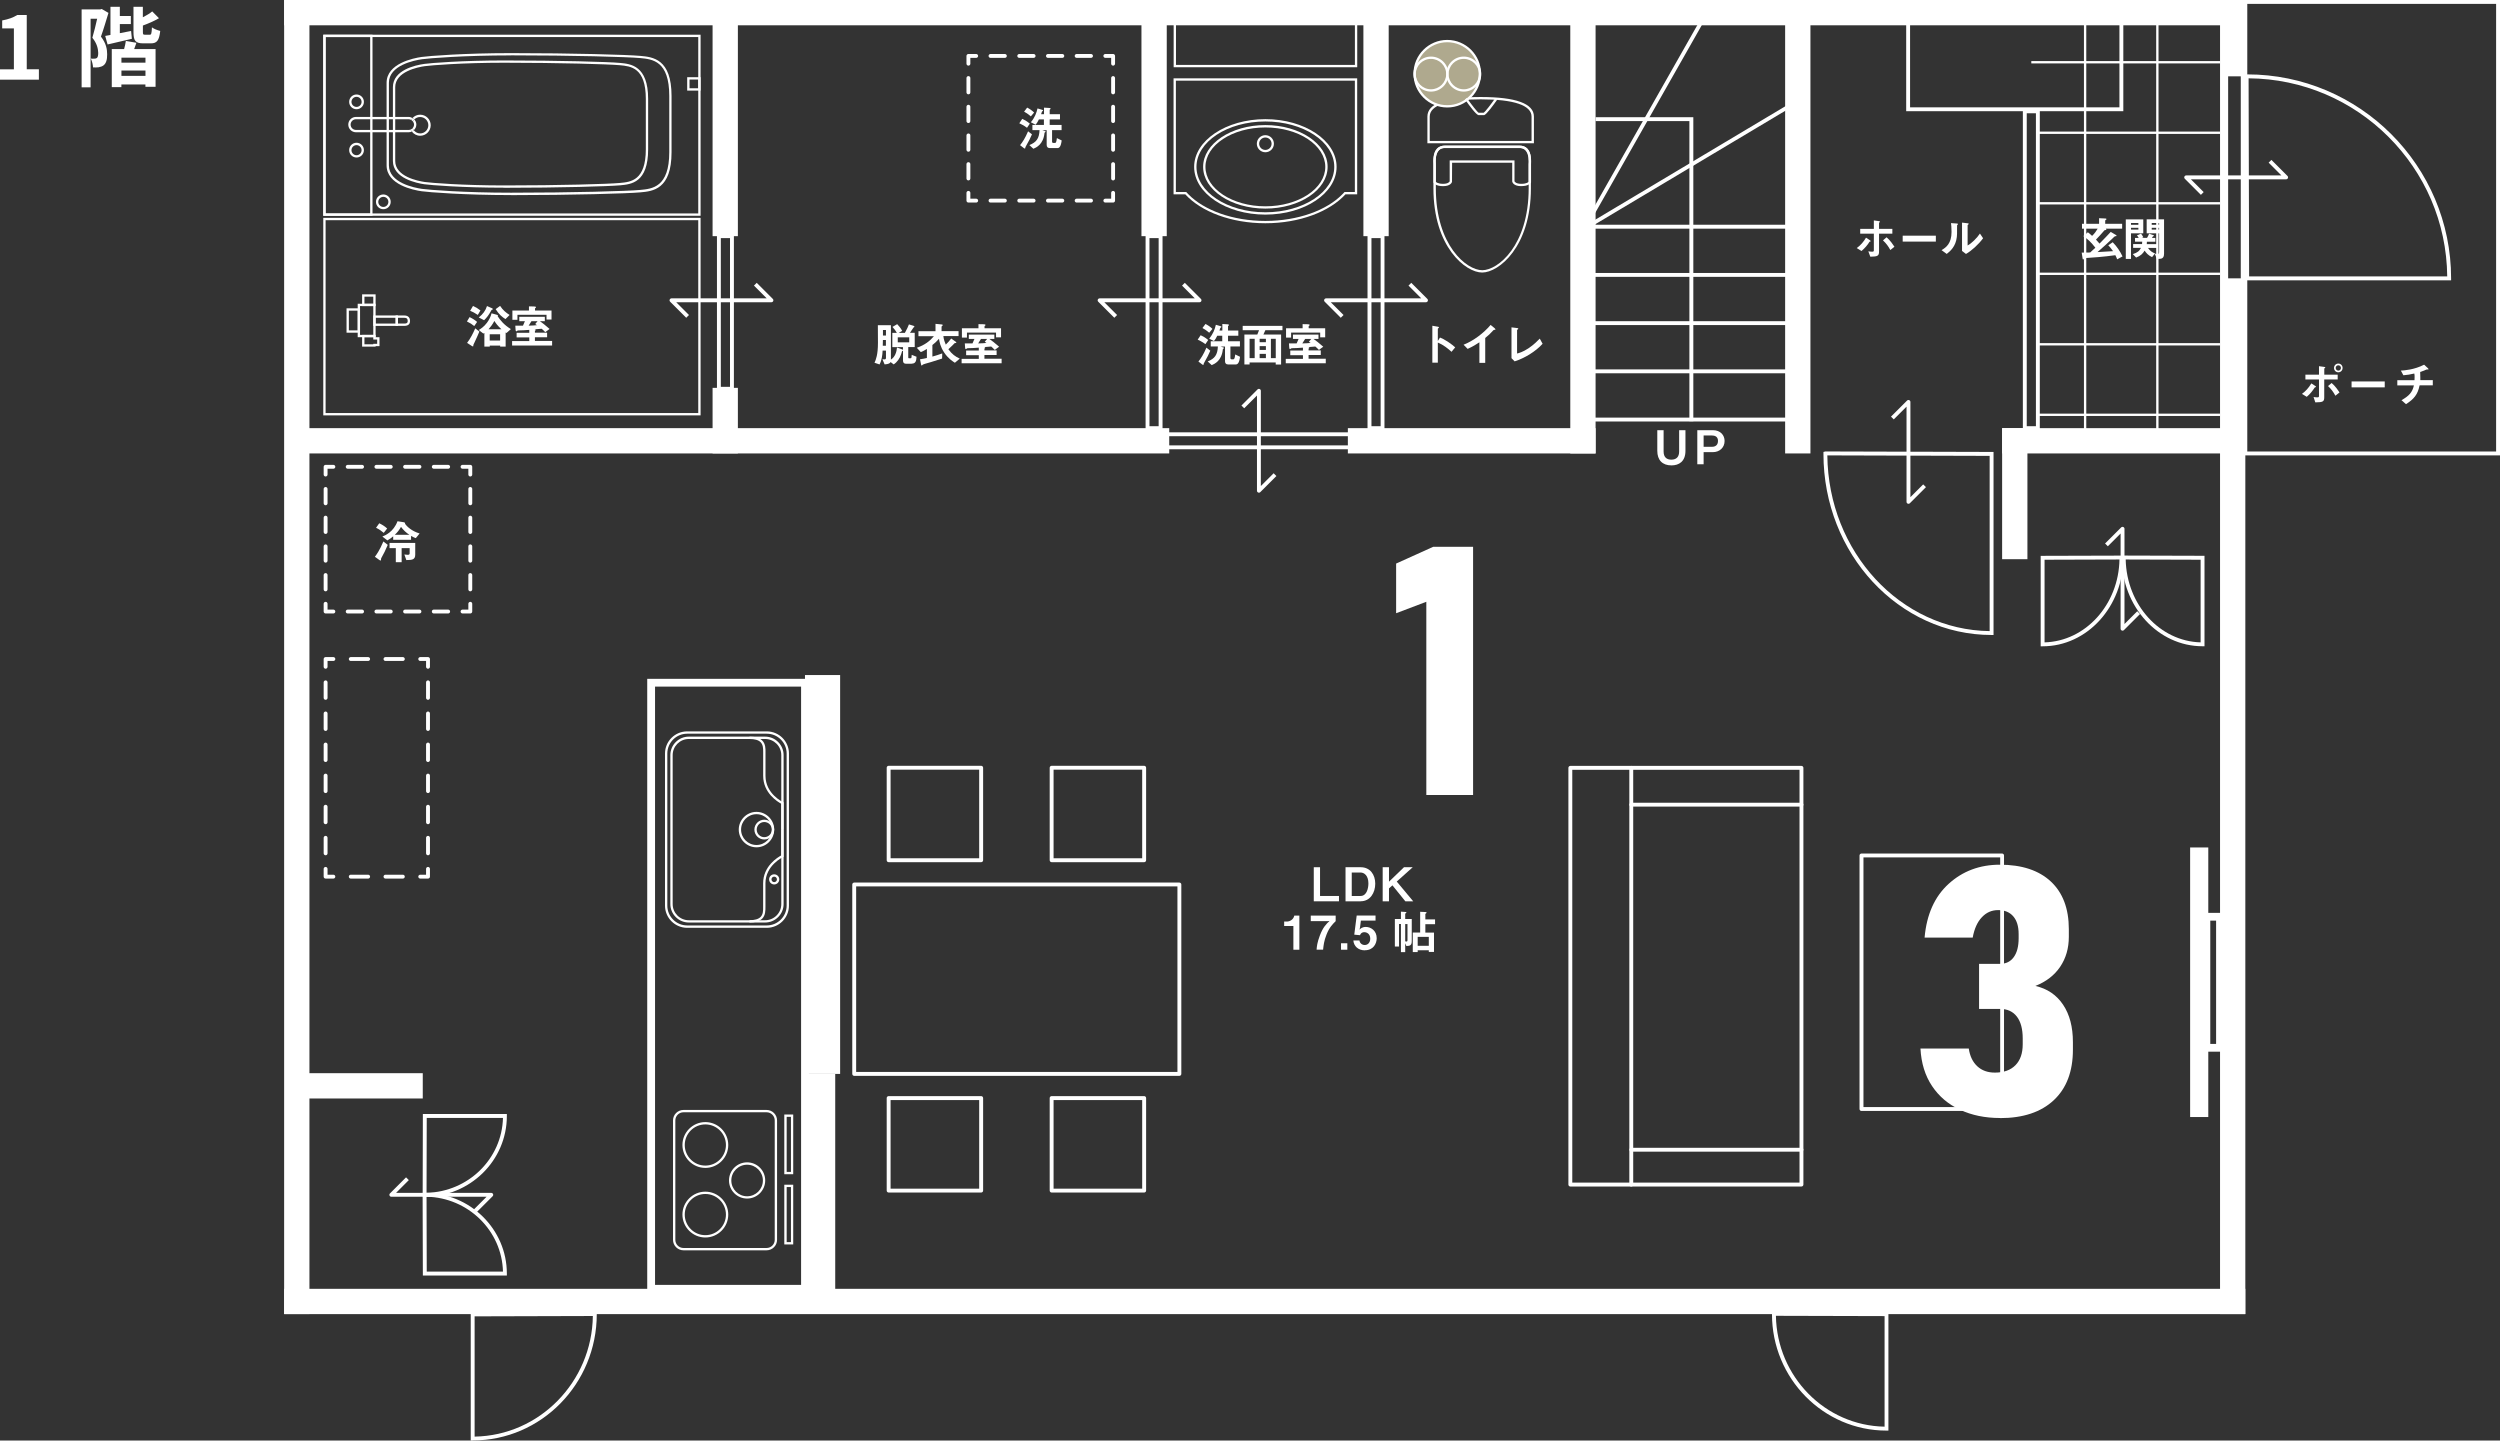 <?xml version="1.0" encoding="UTF-8"?><svg id="_レイヤー_2" xmlns="http://www.w3.org/2000/svg" viewBox="0 0 514.89 296.68"><rect x="0" y="0" width="514.89" height="296.68" fill="#333333" stroke="none"/><defs><style>.cls-1{fill:#afa98e;}.cls-2{fill:#fff;}</style></defs><g id="_具"><path class="cls-2" d="M0,14.28h2.86V5.85H.45v-1.64c1.33-.25,2.25-.59,3.1-1.12h1.96v11.18h2.5v2.14H0v-2.14Z"/><path class="cls-2" d="M22.34,2.66c-.47,1.53-1.04,3.47-1.55,4.88,1.08,1.39,1.28,2.61,1.28,3.64.02,1.13-.23,1.91-.77,2.3-.27.2-.61.31-1.01.38-.31.04-.72.04-1.13.02-.02-.49-.18-1.28-.47-1.82.31.04.54.04.76.02.2,0,.36-.04.49-.13.2-.14.29-.52.29-1.04-.02-.81-.23-1.94-1.21-3.13.34-1.13.72-2.7.99-3.92h-1.35v14.13h-1.85V1.94h3.83l.31-.09,1.4.81ZM27.16,7.99c-1.73.4-3.55.83-5,1.17l-.49-1.76c.32-.05.68-.13,1.08-.2V1.4h1.93v1.89h2.27v1.67h-2.27v1.87l2.32-.45.16,1.6ZM27.63,10.1h4.41v7.78h-2.09v-.49h-4.95v.56h-1.98v-7.85h2.54c.14-.56.31-1.19.36-1.67l2.18.38-.47,1.3ZM29.96,11.88h-4.95v1.03h4.95v-1.03ZM29.96,15.63v-1.1h-4.95v1.1h4.95ZM30.82,7.16c.34,0,.41-.22.47-1.53.38.31,1.17.61,1.71.74-.22,2-.7,2.56-1.94,2.56h-1.55c-1.64,0-2.02-.56-2.02-2.34V1.4h1.93v2.16c.74-.38,1.46-.81,1.93-1.21l1.39,1.4c-.99.59-2.2,1.1-3.31,1.51v1.31c0,.52.05.58.41.58h.99Z"/><path class="cls-2" d="M411.92,230.26c-3.07,0-5.81-.56-8.23-1.69-2.42-1.12-4.34-2.75-5.77-4.89-1.43-2.13-2.23-4.71-2.39-7.73h9.95c.23,1.57.82,2.79,1.76,3.66.94.87,2.14,1.3,3.62,1.3,1.83,0,3.24-.51,4.24-1.53,1-1.02,1.49-2.45,1.49-4.31v-1.2c0-1.94-.4-3.45-1.21-4.5s-1.96-1.58-3.46-1.58h-4.32v-9.28h4.32c1.22,0,2.16-.46,2.83-1.39.67-.93,1-2.22,1-3.88v-.88c0-1.57-.37-2.78-1.11-3.64-.74-.85-1.78-1.28-3.11-1.28s-2.43.49-3.36,1.48c-.93.98-1.55,2.38-1.88,4.18h-9.91c.42-4.76,2.07-8.45,4.96-11.07,2.88-2.62,6.4-3.94,10.55-3.94,4.52,0,8.02,1.16,10.49,3.46,2.47,2.31,3.71,5.58,3.71,9.83v1.55c0,2.37-.6,4.43-1.79,6.19s-2.9,3.07-5.1,3.94c2.46.56,4.36,1.85,5.71,3.87,1.35,2.02,2.02,4.58,2.02,7.7v1.55c0,4.48-1.31,7.95-3.94,10.41-2.63,2.46-6.32,3.69-11.07,3.69Z"/><path class="cls-2" d="M303.39,112.62v51.12h-9.63v-39.8l-6.22,2.36v-10.23l7.63-3.45h8.23Z"/><rect class="cls-2" x="418.36" y="12.58" width="38.87" height=".48"/><rect class="cls-2" x="444.08" y="4.46" width=".48" height="84.33"/><rect class="cls-2" x="429.2" y="4.46" width=".48" height="84.33"/><rect class="cls-2" x="419.54" y="27.1" width="37.69" height=".48"/><rect class="cls-2" x="419.54" y="41.63" width="37.69" height=".48"/><rect class="cls-2" x="419.54" y="56.15" width="37.69" height=".48"/><rect class="cls-2" x="419.54" y="70.67" width="37.69" height=".48"/><rect class="cls-2" x="419.54" y="85.19" width="37.69" height=".48"/><path class="cls-2" d="M437.31,22.9h-44.72V2.2h44.72v20.69ZM393.39,22.1h43.12V3h-43.12v19.09Z"/><rect class="cls-2" x="58.52" y="0" width="402.8" height="5.21"/><rect class="cls-2" x="58.52" y="265.44" width="403.91" height="5.21"/><rect class="cls-2" x="58.52" y="0" width="5.21" height="270.64"/><rect class="cls-2" x="367.66" y="0" width="5.21" height="93.39"/><rect class="cls-2" x="323.41" y="0" width="5.21" height="93.39"/><rect class="cls-2" x="146.76" y="0" width="5.21" height="48.64"/><rect class="cls-2" x="235.09" y="0" width="5.21" height="48.64"/><rect class="cls-2" x="280.8" y="0" width="5.21" height="48.64"/><rect class="cls-2" x="146.76" y="79.88" width="5.21" height="13.5"/><rect class="cls-2" x="61.97" y="221.03" width="25.1" height="5.21"/><rect class="cls-2" x="412.35" y="88.18" width="50.08" height="5.21"/><rect class="cls-2" x="277.6" y="88.18" width="51.02" height="5.21"/><rect class="cls-2" x="60.47" y="88.18" width="180.34" height="5.21"/><rect class="cls-2" x="412.35" y="88.18" width="5.21" height="26.99"/><path class="cls-2" d="M514.89,93.79h-52.85V0h52.85v93.79ZM462.84,92.99h51.25V.8h-51.25v92.19Z"/><path class="cls-2" d="M457.23,0v270.64h5.21V0h-5.21ZM461.5,57.33h-2.6V15.72h2.6v41.61Z"/><path class="cls-2" d="M285.14,88.58h-3.49v-40.35h3.49v40.35ZM282.46,87.78h1.89v-38.74h-1.89v38.74Z"/><path class="cls-2" d="M420.11,88.58h-3.49V22.53h3.49v66.05ZM417.42,87.78h1.89V23.33h-1.89v64.45Z"/><path class="cls-2" d="M279.45,92.53h-40.34v-3.49h40.34v3.49ZM239.9,91.73h38.74v-1.89h-38.74v1.89Z"/><path class="cls-2" d="M239.43,88.58h-3.49v-40.35h3.49v40.35ZM236.74,87.78h1.89v-38.74h-1.89v38.74Z"/><path class="cls-2" d="M151.15,80.47h-3.49v-32.24h3.49v32.24ZM148.46,79.67h1.89v-30.63h-1.89v30.63Z"/><polygon class="cls-2" points="348.75 86.75 347.94 86.75 347.94 24.94 328.62 24.94 328.62 24.14 348.75 24.14 348.75 86.75"/><rect class="cls-2" x="315.74" y="23" width="47.87" height=".8" transform="translate(151.66 307.26) rotate(-60.42)"/><polygon class="cls-2" points="370.26 47.09 325.47 47.09 370.05 20.48 370.46 21.16 328.37 46.29 370.26 46.29 370.26 47.09"/><rect class="cls-2" x="326.92" y="56.22" width="41.98" height=".8"/><rect class="cls-2" x="326.92" y="66.15" width="41.98" height=".8"/><rect class="cls-2" x="326.92" y="76.08" width="41.98" height=".8"/><rect class="cls-2" x="326.92" y="86.01" width="41.98" height=".8"/><path class="cls-2" d="M504.82,57.73h-42.41l-.11-42.41h.51c23.16,0,42.01,18.84,42.01,42.01v.4ZM463.22,56.93h40.8c-.21-22.44-18.46-40.65-40.91-40.8l.11,40.8Z"/><path class="cls-2" d="M66.58,44.44h77.71V7.15h-77.71v37.29ZM67.06,7.63h76.75v36.33h-76.75V7.63Z"/><path class="cls-2" d="M241.7,34.37v5.66h2.42c3.24,3.55,9.42,5.95,16.49,5.95s13.25-2.41,16.49-5.95h2.42v-23.9h-37.82v18.24ZM242.18,36.93v-20.32h36.86v22.94h-2.13c-.14.16-.3.32-.46.48-3.21,3.27-9.1,5.47-15.84,5.47s-12.62-2.2-15.84-5.47c-.16-.16-.31-.32-.46-.48h-2.13v-2.62Z"/><path class="cls-2" d="M241.72,13.85h37.81V4.53h-37.81v9.32ZM242.2,5.01h36.85v8.36h-36.85V5.01Z"/><path class="cls-2" d="M410.59,130.78h-.4c-19.1,0-34.64-16.73-34.64-37.3v-.4l.4-.1,34.63.1v37.7ZM376.35,93.79c.2,19.89,15.08,35.96,33.43,36.19v-36.09l-33.43-.1Z"/><path class="cls-2" d="M420.69,133.11h-.4v-18.63l17.03-.05v.4c0,10.1-7.46,18.28-16.63,18.28M421.09,115.28v17.02c8.44-.23,15.26-7.77,15.43-17.07l-15.43.05Z"/><path class="cls-2" d="M454.03,133.1h-.4c-9.17,0-16.63-8.18-16.63-18.23v-.4l.4-.05,16.63.05v18.63ZM437.8,115.23c.19,9.32,7,16.84,15.43,17.07v-17.02l-15.43-.05Z"/><path class="cls-2" d="M104.39,262.71h-17.3l-.05-17.03h.4c9.36,0,16.95,7.46,16.95,16.63v.4ZM87.89,261.9h15.7c-.21-8.43-7.16-15.24-15.74-15.43l.04,15.43Z"/><path class="cls-2" d="M97.35,296.68h-.4v-26.38l25.96-.07v.4c0,14.39-11.46,26.04-25.55,26.04M97.75,271.11v24.77c13.35-.22,24.17-11.25,24.35-24.84l-24.35.07Z"/><path class="cls-2" d="M388.94,294.64h-.4c-13.01,0-23.59-10.76-23.59-23.98v-.4l.4-.06,23.58.06v24.37ZM365.76,271c.21,12.52,10.13,22.61,22.38,22.83v-22.77l-22.38-.06Z"/><path class="cls-2" d="M87.49,246.47h-.4l-.04-.4.04-16.63h17.3v.4c0,9.17-7.58,16.63-16.91,16.63M87.89,230.24l-.04,15.43c8.6-.21,15.53-7.01,15.74-15.43h-15.7Z"/><path class="cls-2" d="M166.59,266.24h-33.29v-126.43h33.29v126.43ZM134.91,264.63h30.08v-123.22h-30.08v123.22Z"/><path class="cls-2" d="M157.92,191.09h-16.39c-2.52,0-4.57-2.05-4.57-4.57v-31.33c0-2.52,2.05-4.56,4.57-4.56h16.39c2.52,0,4.57,2.05,4.57,4.56v31.33c0,2.52-2.05,4.57-4.57,4.57M141.53,151.11c-2.25,0-4.09,1.83-4.09,4.08v31.33c0,2.25,1.83,4.08,4.09,4.08h16.39c2.25,0,4.09-1.83,4.09-4.08v-31.33c0-2.25-1.83-4.08-4.09-4.08h-16.39Z"/><path class="cls-2" d="M157.58,190h-15.71c-2.1,0-3.81-1.71-3.81-3.81v-30.67c0-2.1,1.71-3.81,3.81-3.81h15.71c2.1,0,3.81,1.71,3.81,3.81v30.67c0,2.1-1.71,3.81-3.81,3.81M141.87,152.2c-1.84,0-3.33,1.49-3.33,3.33v30.67c0,1.84,1.49,3.33,3.33,3.33h15.71c1.84,0,3.33-1.49,3.33-3.33v-30.67c0-1.84-1.49-3.33-3.33-3.33h-15.71Z"/><path class="cls-2" d="M161.39,170.86h-.48v-5.32c-.7-.37-3.73-2.18-3.73-5.75v-4.7s0-.17,0-.17c0-.71,0-1.52-.53-2.06-.44-.44-1.21-.66-2.28-.66v-.48c1.23,0,2.08.26,2.62.8.68.69.68,1.64.67,2.41v.17s0,4.7,0,4.7c0,3.71,3.55,5.37,3.59,5.38l.14.06v5.62Z"/><path class="cls-2" d="M154.36,190v-.48c1.08,0,1.84-.22,2.28-.66.54-.55.54-1.35.53-2.06v-4.87c0-3.57,3.03-5.38,3.73-5.75v-5.32h.48v5.62l-.14.06s-3.59,1.68-3.59,5.38v4.7s0,.17,0,.17c0,.77,0,1.72-.67,2.41-.54.54-1.4.8-2.62.8"/><path class="cls-2" d="M155.8,174.51c-2.02,0-3.65-1.64-3.65-3.65s1.64-3.65,3.65-3.65,3.65,1.64,3.65,3.65-1.64,3.65-3.65,3.65M155.8,167.69c-1.75,0-3.17,1.42-3.17,3.17s1.42,3.17,3.17,3.17,3.17-1.42,3.17-3.17-1.42-3.17-3.17-3.17"/><path class="cls-2" d="M157.41,172.9c-1.13,0-2.04-.92-2.04-2.04s.92-2.04,2.04-2.04,2.04.92,2.04,2.04-.92,2.04-2.04,2.04M157.41,169.3c-.86,0-1.56.7-1.56,1.56s.7,1.56,1.56,1.56,1.56-.7,1.56-1.56-.7-1.56-1.56-1.56"/><path class="cls-2" d="M159.45,182.16c-.58,0-1.05-.47-1.05-1.05s.47-1.04,1.05-1.04,1.05.47,1.05,1.04-.47,1.05-1.05,1.05M159.45,180.55c-.31,0-.56.25-.56.56s.25.57.56.57.56-.25.56-.57-.25-.56-.56-.56"/><path class="cls-2" d="M157.88,257.51h-17.11c-1.19,0-2.16-.97-2.16-2.16v-24.59c0-1.19.97-2.16,2.16-2.16h17.11c1.19,0,2.16.97,2.16,2.16v24.59c0,1.19-.97,2.16-2.16,2.16M140.77,229.08c-.93,0-1.68.75-1.68,1.68v24.59c0,.93.75,1.68,1.68,1.68h17.11c.93,0,1.68-.75,1.68-1.68v-24.59c0-.93-.75-1.68-1.68-1.68h-17.11Z"/><path class="cls-2" d="M145.27,254.87c-2.6,0-4.72-2.12-4.72-4.72s2.12-4.72,4.72-4.72,4.72,2.12,4.72,4.72-2.12,4.72-4.72,4.72M145.27,245.91c-2.34,0-4.24,1.9-4.24,4.24s1.9,4.24,4.24,4.24,4.24-1.9,4.24-4.24-1.9-4.24-4.24-4.24"/><path class="cls-2" d="M145.27,240.54c-2.6,0-4.72-2.12-4.72-4.72s2.12-4.72,4.72-4.72,4.72,2.12,4.72,4.72-2.12,4.72-4.72,4.72M145.27,231.58c-2.34,0-4.24,1.9-4.24,4.24s1.9,4.24,4.24,4.24,4.24-1.9,4.24-4.24-1.9-4.24-4.24-4.24"/><path class="cls-2" d="M153.87,246.85c-2.06,0-3.73-1.67-3.73-3.73s1.67-3.73,3.73-3.73,3.73,1.67,3.73,3.73-1.67,3.73-3.73,3.73M153.87,239.88c-1.79,0-3.25,1.46-3.25,3.25s1.46,3.25,3.25,3.25,3.25-1.46,3.25-3.25-1.46-3.25-3.25-3.25"/><path class="cls-2" d="M163.37,241.84h-1.84v-12.3h1.84v12.3ZM162.02,241.36h.88v-11.34h-.88v11.34Z"/><path class="cls-2" d="M163.37,256.3h-1.84v-12.3h1.84v12.3ZM162.02,255.82h.88v-11.34h-.88v11.34Z"/><rect class="cls-2" x="165.79" y="139.03" width="7.24" height="82.15"/><rect class="cls-2" x="165.79" y="221.18" width="6.23" height="46.86"/><path class="cls-2" d="M105.26,40.18c-9.69,0-17-.59-18.42-.79-1.69-.24-7.22-1.34-7.22-5.33v-17c0-3.99,5.53-5.09,7.22-5.33,1.42-.2,8.71-.79,18.42-.79,12.63,0,24.01.33,26.61.57,2.57.23,6.44.59,6.44,8.27v11.57c0,7.69-3.88,8.04-6.44,8.27-2.6.24-13.99.57-26.61.57M105.26,11.41c-9.68,0-16.94.59-18.35.79-1.6.23-6.81,1.25-6.81,4.85v17c0,3.6,5.21,4.62,6.81,4.85,1.42.2,8.69.79,18.35.79,12.61,0,23.97-.33,26.57-.57,2.53-.23,6.01-.55,6.01-7.79v-11.57c0-7.25-3.47-7.56-6-7.8-2.59-.24-13.95-.56-26.57-.56"/><path class="cls-2" d="M103.89,38.66c-8.68,0-15.21-.53-16.49-.71-1.52-.22-6.48-1.2-6.48-4.79v-15.21c0-3.49,4.53-4.52,6.48-4.79,1.28-.18,7.82-.71,16.49-.71,11.3,0,21.49.29,23.81.51,2.16.2,5.79.52,5.79,7.43v10.35c0,6.9-3.48,7.22-5.79,7.43-2.33.21-12.51.51-23.81.51M103.89,12.92c-8.64,0-15.15.53-16.42.71-1.42.2-6.07,1.12-6.07,4.32v15.21c0,3.2,4.65,4.11,6.07,4.32,1.27.18,7.77.71,16.42.71,11.29,0,21.45-.29,23.77-.51,2.26-.2,5.35-.49,5.35-6.95v-10.35c0-6.46-3.09-6.74-5.35-6.95-2.32-.21-12.48-.51-23.77-.51"/><path class="cls-2" d="M76.72,44.44h-10.14V7.15h10.14v37.29ZM67.06,43.96h9.18V7.63h-9.18v36.33Z"/><path class="cls-2" d="M73.43,22.5c-.84,0-1.52-.68-1.52-1.52s.68-1.52,1.52-1.52,1.52.68,1.52,1.52-.68,1.52-1.52,1.52M73.43,19.94c-.57,0-1.04.47-1.04,1.04s.47,1.04,1.04,1.04,1.04-.47,1.04-1.04-.47-1.04-1.04-1.04"/><path class="cls-2" d="M73.43,32.44c-.84,0-1.52-.68-1.52-1.52s.68-1.52,1.52-1.52,1.52.68,1.52,1.52-.68,1.52-1.52,1.52M73.43,29.89c-.57,0-1.04.47-1.04,1.04s.47,1.04,1.04,1.04,1.04-.47,1.04-1.04-.47-1.04-1.04-1.04"/><path class="cls-2" d="M78.95,43.09c-.84,0-1.52-.68-1.52-1.52s.68-1.52,1.52-1.52,1.52.68,1.52,1.52-.68,1.52-1.52,1.52M78.95,40.54c-.57,0-1.04.47-1.04,1.04s.47,1.04,1.04,1.04,1.04-.46,1.04-1.04-.47-1.04-1.04-1.04"/><path class="cls-2" d="M86.53,23.62c-.63,0-1.18.27-1.58.69.14.08.27.17.38.29.31-.31.73-.5,1.2-.5.93,0,1.69.76,1.69,1.69s-.76,1.69-1.69,1.69c-.54,0-1-.27-1.31-.67-.12.11-.26.21-.41.28.4.52,1.02.87,1.73.87,1.2,0,2.17-.98,2.17-2.17s-.98-2.17-2.17-2.17"/><path class="cls-2" d="M84.17,26.76h-10.86c-.61,0-1.1-.5-1.1-1.1s.49-1.1,1.1-1.1h10.86c.18,0,.35.06.5.14.08-.14.17-.26.28-.38-.23-.14-.49-.24-.78-.24h-10.86c-.87,0-1.58.71-1.58,1.58s.71,1.58,1.58,1.58h10.86c.23,0,.44-.05.64-.14-.1-.13-.19-.27-.25-.42-.12.05-.25.08-.38.08"/><path class="cls-2" d="M85.27,25.66c0,.29-.12.56-.31.75.06.15.16.28.26.41.32-.29.53-.7.53-1.16,0-.41-.16-.77-.42-1.05-.12.12-.2.27-.28.42.13.18.22.39.22.63"/><path class="cls-2" d="M85.05,25.03c.08-.15.16-.3.28-.42-.11-.12-.24-.21-.38-.29-.11.11-.2.24-.28.38.15.08.28.2.38.33"/><path class="cls-2" d="M84.96,26.42c-.11.12-.25.21-.41.27.07.15.15.29.25.42.15-.07.29-.17.41-.28-.1-.13-.2-.26-.26-.41"/><path class="cls-2" d="M144.29,18.66h-2.76v-2.76h2.76v2.76ZM142.01,18.18h1.8v-1.8h-1.8v1.8Z"/><path class="cls-2" d="M144.29,85.55h-77.71v-40.68h77.71v40.68ZM67.06,85.07h76.75v-39.72h-76.75v39.72Z"/><path class="cls-2" d="M77.36,69.45h-3.69v-6.89h3.69v6.89ZM74.15,68.97h2.73v-5.93h-2.73v5.93Z"/><path class="cls-2" d="M74.15,68.52h-2.78v-5.02h2.78v5.02ZM71.85,68.04h1.82v-4.06h-1.82v4.06Z"/><path class="cls-2" d="M77.36,63.04h-2.78v-2.42h2.78v2.42ZM75.06,62.56h1.82v-1.46h-1.82v1.46Z"/><path class="cls-2" d="M77.36,71.39h-2.78v-2.42h2.78v.48h.8v1.84h-.8v.1ZM75.06,70.91h1.82v-.1h.8v-.88h-.8v-.48h-1.82v1.46Z"/><path class="cls-2" d="M81.96,67.12h-5.08v-2.15h5.08v2.15ZM77.36,66.64h4.12v-1.19h-4.12v1.19Z"/><path class="cls-2" d="M83.25,67.12h-1.77v-2.15h1.75c1.01,0,1.22.63,1.22,1.16,0,.45-.21.99-1.2.99M81.96,66.64h1.29c.53,0,.72-.14.72-.51,0-.49-.21-.68-.74-.68h-1.27v1.19Z"/><path class="cls-2" d="M260.61,44.2c-8.09,0-14.67-4.41-14.67-9.83s6.58-9.83,14.67-9.83,14.67,4.41,14.67,9.83-6.58,9.83-14.67,9.83M260.61,25.02c-7.83,0-14.19,4.19-14.19,9.35s6.37,9.35,14.19,9.35,14.19-4.19,14.19-9.35-6.37-9.35-14.19-9.35"/><path class="cls-2" d="M260.61,42.96c-7.07,0-12.82-3.86-12.82-8.6s5.75-8.6,12.82-8.6,12.82,3.86,12.82,8.6-5.75,8.6-12.82,8.6M260.61,26.25c-6.8,0-12.34,3.64-12.34,8.12s5.53,8.12,12.34,8.12,12.34-3.64,12.34-8.12-5.53-8.12-12.34-8.12"/><path class="cls-2" d="M260.61,31.36c-.97,0-1.76-.79-1.76-1.76s.79-1.76,1.76-1.76,1.76.79,1.76,1.76-.79,1.76-1.76,1.76M260.61,28.32c-.71,0-1.28.57-1.28,1.28s.57,1.28,1.28,1.28,1.28-.57,1.28-1.28-.57-1.28-1.28-1.28"/><path class="cls-2" d="M313.08,30.01h-15.62c-.63,0-1.15.2-1.52.6-.82.87-.75,2.41-.72,3.06,0,.08,0,.15,0,.2v4.9c0,12.12,6.65,17.36,10.04,17.36s10.04-5.24,10.04-17.36v-4.9s0-.12,0-.2c.03-.66.11-2.2-.72-3.06-.38-.4-.89-.6-1.52-.6M314.84,33.65c0,.1,0,.17,0,.22v4.9c0,11.79-6.33,16.88-9.56,16.88s-9.56-5.1-9.56-16.88v-4.9c0-.05,0-.13,0-.22-.03-.6-.1-1.99.59-2.71.29-.3.67-.45,1.17-.45h15.62c.51,0,.89.15,1.17.45.68.72.61,2.11.59,2.71"/><path class="cls-2" d="M313.3,38.34c-1.49,0-1.79-.73-1.83-.88l-.02-.1v-3.85h-12.38l-.02,3.95c-.04.15-.34.88-1.83.88-1.39,0-1.83-.52-1.9-.63l-.09-.12v-3.5s0-.08,0-.14c-.03-.76-.11-2.4.79-3.33.41-.43.96-.65,1.64-.65h15.24c.67,0,1.22.22,1.64.65.9.93.82,2.57.79,3.27,0,.11,0,.16,0,.19v3.5l-.09.12c-.08.11-.52.63-1.9.63M311.94,37.36s.2.5,1.37.5,1.48-.38,1.51-.42v-3.34s0-.09,0-.16c.03-.69.1-2.19-.65-2.97-.32-.33-.75-.5-1.29-.5h-15.24c-.54,0-.97.17-1.29.5-.75.78-.69,2.28-.65,2.91,0,.12,0,.18,0,.22v3.34s.36.42,1.51.42c1.05,0,1.31-.41,1.36-.51v-4.32h13.35v4.33s0,0,0,0Z"/><path class="cls-2" d="M315.91,29.51h-21.93v-5.5c0-2.67,3.69-4.03,10.97-4.03s10.97,1.36,10.97,4.03v5.5ZM294.46,29.03h20.97v-5.02c0-2.32-3.63-3.55-10.48-3.55s-10.49,1.23-10.49,3.55v5.02Z"/><path class="cls-1" d="M291.35,15.18c0-3.71,3.01-6.72,6.72-6.72s6.72,3.01,6.72,6.72-3.01,6.72-6.72,6.72-6.72-3.01-6.72-6.72"/><path class="cls-2" d="M298.07,22.14c-3.84,0-6.96-3.12-6.96-6.96s3.12-6.96,6.96-6.96,6.96,3.12,6.96,6.96-3.12,6.96-6.96,6.96M298.07,8.7c-3.57,0-6.48,2.91-6.48,6.48s2.91,6.48,6.48,6.48,6.48-2.91,6.48-6.48-2.91-6.48-6.48-6.48"/><path class="cls-2" d="M301.47,18.87c-1.99,0-3.61-1.62-3.61-3.61s1.62-3.61,3.61-3.61,3.61,1.62,3.61,3.61-1.62,3.61-3.61,3.61M301.47,12.13c-1.73,0-3.13,1.41-3.13,3.13s1.41,3.13,3.13,3.13,3.13-1.41,3.13-3.13-1.41-3.13-3.13-3.13"/><path class="cls-2" d="M294.72,18.87c-1.99,0-3.61-1.62-3.61-3.61s1.62-3.61,3.61-3.61,3.61,1.62,3.61,3.61-1.62,3.61-3.61,3.61M294.72,12.13c-1.73,0-3.13,1.41-3.13,3.13s1.41,3.13,3.13,3.13,3.13-1.41,3.13-3.13-1.41-3.13-3.13-3.13"/><path class="cls-2" d="M307.98,20.19c-.94,1.34-2.11,2.86-2.42,3.03h-1.03c-.31-.18-1.48-1.69-2.42-3.03l-.39.28c.81,1.16,2.24,3.11,2.77,3.24h.62s.57,0,.57,0c.47-.12,1.9-2.07,2.71-3.23l-.39-.28Z"/><path class="cls-2" d="M96.86,126.35h-1.6c-.22,0-.4-.18-.4-.4s.18-.4.4-.4h1.2v-1.2c0-.22.18-.4.4-.4s.4.18.4.4v1.6c0,.22-.18.4-.4.4"/><path class="cls-2" d="M92.3,126.35h-2.96c-.22,0-.4-.18-.4-.4s.18-.4.4-.4h2.96c.22,0,.4.18.4.4s-.18.4-.4.4M86.39,126.35h-2.96c-.22,0-.4-.18-.4-.4s.18-.4.4-.4h2.96c.22,0,.4.18.4.4s-.18.4-.4.4M80.48,126.35h-2.96c-.22,0-.4-.18-.4-.4s.18-.4.4-.4h2.96c.22,0,.4.18.4.4s-.18.4-.4.4M74.57,126.35h-2.96c-.22,0-.4-.18-.4-.4s.18-.4.4-.4h2.96c.22,0,.4.18.4.4s-.18.4-.4.4"/><path class="cls-2" d="M68.66,126.35h-1.6c-.22,0-.4-.18-.4-.4v-1.6c0-.22.18-.4.4-.4s.4.18.4.4v1.2h1.2c.22,0,.4.18.4.4s-.18.4-.4.4"/><path class="cls-2" d="M67.06,121.79c-.22,0-.4-.18-.4-.4v-2.96c0-.22.18-.4.4-.4s.4.18.4.4v2.96c0,.22-.18.4-.4.4M67.06,115.88c-.22,0-.4-.18-.4-.4v-2.96c0-.22.18-.4.4-.4s.4.18.4.4v2.96c0,.22-.18.4-.4.4M67.06,109.97c-.22,0-.4-.18-.4-.4v-2.96c0-.22.18-.4.4-.4s.4.18.4.4v2.96c0,.22-.18.4-.4.4M67.06,104.06c-.22,0-.4-.18-.4-.4v-2.96c0-.22.18-.4.4-.4s.4.18.4.4v2.96c0,.22-.18.4-.4.4"/><path class="cls-2" d="M67.06,98.14c-.22,0-.4-.18-.4-.4v-1.6c0-.22.18-.4.4-.4h1.6c.22,0,.4.18.4.4s-.18.4-.4.4h-1.2v1.2c0,.22-.18.4-.4.4"/><path class="cls-2" d="M92.3,96.54h-2.96c-.22,0-.4-.18-.4-.4s.18-.4.4-.4h2.96c.22,0,.4.18.4.4s-.18.4-.4.4M86.39,96.54h-2.96c-.22,0-.4-.18-.4-.4s.18-.4.4-.4h2.96c.22,0,.4.18.4.4s-.18.4-.4.4M80.48,96.54h-2.96c-.22,0-.4-.18-.4-.4s.18-.4.4-.4h2.96c.22,0,.4.18.4.4s-.18.4-.4.4M74.57,96.54h-2.96c-.22,0-.4-.18-.4-.4s.18-.4.4-.4h2.96c.22,0,.4.18.4.4s-.18.4-.4.4"/><path class="cls-2" d="M96.86,98.14c-.22,0-.4-.18-.4-.4v-1.2h-1.2c-.22,0-.4-.18-.4-.4s.18-.4.4-.4h1.6c.22,0,.4.18.4.4v1.6c0,.22-.18.4-.4.4"/><path class="cls-2" d="M96.86,121.79c-.22,0-.4-.18-.4-.4v-2.96c0-.22.18-.4.4-.4s.4.18.4.4v2.96c0,.22-.18.4-.4.4M96.86,115.88c-.22,0-.4-.18-.4-.4v-2.96c0-.22.18-.4.4-.4s.4.18.4.4v2.96c0,.22-.18.4-.4.4M96.86,109.97c-.22,0-.4-.18-.4-.4v-2.96c0-.22.18-.4.4-.4s.4.18.4.4v2.96c0,.22-.18.4-.4.4M96.86,104.06c-.22,0-.4-.18-.4-.4v-2.96c0-.22.18-.4.4-.4s.4.18.4.4v2.96c0,.22-.18.4-.4.4"/><path class="cls-2" d="M229.25,41.72h-1.6c-.22,0-.4-.18-.4-.4s.18-.4.4-.4h1.2v-1.2c0-.22.18-.4.4-.4s.4.18.4.4v1.6c0,.22-.18.4-.4.4"/><path class="cls-2" d="M224.7,41.72h-2.96c-.22,0-.4-.18-.4-.4s.18-.4.4-.4h2.96c.22,0,.4.18.4.4s-.18.4-.4.4M218.79,41.72h-2.96c-.22,0-.4-.18-.4-.4s.18-.4.4-.4h2.96c.22,0,.4.18.4.4s-.18.4-.4.4M212.88,41.72h-2.96c-.22,0-.4-.18-.4-.4s.18-.4.4-.4h2.96c.22,0,.4.18.4.4s-.18.4-.4.4M206.96,41.72h-2.96c-.22,0-.4-.18-.4-.4s.18-.4.4-.4h2.96c.22,0,.4.18.4.4s-.18.4-.4.4"/><path class="cls-2" d="M201.05,41.72h-1.6c-.22,0-.4-.18-.4-.4v-1.6c0-.22.18-.4.4-.4s.4.18.4.4v1.2h1.2c.22,0,.4.18.4.4s-.18.4-.4.4"/><path class="cls-2" d="M199.45,37.16c-.22,0-.4-.18-.4-.4v-2.96c0-.22.18-.4.4-.4s.4.18.4.4v2.96c0,.22-.18.4-.4.4M199.45,31.25c-.22,0-.4-.18-.4-.4v-2.96c0-.22.18-.4.4-.4s.4.18.4.4v2.96c0,.22-.18.4-.4.4M199.45,25.34c-.22,0-.4-.18-.4-.4v-2.96c0-.22.18-.4.4-.4s.4.18.4.4v2.96c0,.22-.18.4-.4.4M199.45,19.43c-.22,0-.4-.18-.4-.4v-2.96c0-.22.18-.4.4-.4s.4.18.4.4v2.96c0,.22-.18.4-.4.4"/><path class="cls-2" d="M199.45,13.52c-.22,0-.4-.18-.4-.4v-1.6c0-.22.18-.4.4-.4h1.6c.22,0,.4.18.4.4s-.18.4-.4.4h-1.2v1.2c0,.22-.18.4-.4.4"/><path class="cls-2" d="M224.7,11.92h-2.96c-.22,0-.4-.18-.4-.4s.18-.4.4-.4h2.96c.22,0,.4.18.4.4s-.18.4-.4.4M218.79,11.92h-2.96c-.22,0-.4-.18-.4-.4s.18-.4.4-.4h2.96c.22,0,.4.18.4.4s-.18.4-.4.4M212.88,11.92h-2.96c-.22,0-.4-.18-.4-.4s.18-.4.4-.4h2.96c.22,0,.4.18.4.4s-.18.4-.4.4M206.96,11.92h-2.96c-.22,0-.4-.18-.4-.4s.18-.4.4-.4h2.96c.22,0,.4.18.4.4s-.18.4-.4.4"/><path class="cls-2" d="M229.25,13.52c-.22,0-.4-.18-.4-.4v-1.2h-1.2c-.22,0-.4-.18-.4-.4s.18-.4.4-.4h1.6c.22,0,.4.18.4.4v1.6c0,.22-.18.4-.4.4"/><path class="cls-2" d="M229.25,37.16c-.22,0-.4-.18-.4-.4v-2.96c0-.22.18-.4.4-.4s.4.18.4.4v2.96c0,.22-.18.4-.4.4M229.25,31.25c-.22,0-.4-.18-.4-.4v-2.96c0-.22.18-.4.4-.4s.4.18.4.4v2.96c0,.22-.18.4-.4.4M229.25,25.34c-.22,0-.4-.18-.4-.4v-2.96c0-.22.18-.4.4-.4s.4.18.4.4v2.96c0,.22-.18.4-.4.4M229.25,19.43c-.22,0-.4-.18-.4-.4v-2.96c0-.22.18-.4.4-.4s.4.18.4.4v2.96c0,.22-.18.4-.4.4"/><path class="cls-2" d="M88.15,180.95h-1.6c-.22,0-.4-.18-.4-.4s.18-.4.4-.4h1.2v-1.2c0-.22.18-.4.4-.4s.4.18.4.4v1.6c0,.22-.18.4-.4.4"/><path class="cls-2" d="M82.97,180.95h-3.58c-.22,0-.4-.18-.4-.4s.18-.4.4-.4h3.58c.22,0,.4.18.4.4s-.18.4-.4.4M75.82,180.95h-3.58c-.22,0-.4-.18-.4-.4s.18-.4.4-.4h3.58c.22,0,.4.18.4.4s-.18.4-.4.4"/><path class="cls-2" d="M68.66,180.95h-1.6c-.22,0-.4-.18-.4-.4v-1.6c0-.22.18-.4.4-.4s.4.18.4.4v1.2h1.2c.22,0,.4.18.4.4s-.18.4-.4.4"/><path class="cls-2" d="M67.06,176.15c-.22,0-.4-.18-.4-.4v-3.2c0-.22.18-.4.4-.4s.4.18.4.4v3.2c0,.22-.18.4-.4.4M67.06,169.75c-.22,0-.4-.18-.4-.4v-3.2c0-.22.18-.4.4-.4s.4.18.4.4v3.2c0,.22-.18.4-.4.4M67.06,163.34c-.22,0-.4-.18-.4-.4v-3.2c0-.22.18-.4.4-.4s.4.18.4.4v3.2c0,.22-.18.4-.4.4M67.06,156.94c-.22,0-.4-.18-.4-.4v-3.2c0-.22.18-.4.4-.4s.4.18.4.4v3.2c0,.22-.18.4-.4.4M67.06,150.54c-.22,0-.4-.18-.4-.4v-3.2c0-.22.18-.4.4-.4s.4.18.4.4v3.2c0,.22-.18.4-.4.4M67.06,144.13c-.22,0-.4-.18-.4-.4v-3.2c0-.22.18-.4.4-.4s.4.18.4.4v3.2c0,.22-.18.4-.4.4"/><path class="cls-2" d="M67.06,137.73c-.22,0-.4-.18-.4-.4v-1.6c0-.22.18-.4.4-.4h1.6c.22,0,.4.18.4.4s-.18.4-.4.4h-1.2v1.2c0,.22-.18.4-.4.4"/><path class="cls-2" d="M82.97,136.13h-3.58c-.22,0-.4-.18-.4-.4s.18-.4.4-.4h3.58c.22,0,.4.18.4.4s-.18.4-.4.4M75.82,136.13h-3.58c-.22,0-.4-.18-.4-.4s.18-.4.4-.4h3.58c.22,0,.4.18.4.4s-.18.4-.4.4"/><path class="cls-2" d="M88.15,137.73c-.22,0-.4-.18-.4-.4v-1.2h-1.2c-.22,0-.4-.18-.4-.4s.18-.4.4-.4h1.6c.22,0,.4.18.4.4v1.6c0,.22-.18.4-.4.4"/><path class="cls-2" d="M88.15,176.15c-.22,0-.4-.18-.4-.4v-3.2c0-.22.18-.4.4-.4s.4.18.4.4v3.2c0,.22-.18.4-.4.4M88.15,169.75c-.22,0-.4-.18-.4-.4v-3.2c0-.22.18-.4.4-.4s.4.18.4.4v3.2c0,.22-.18.4-.4.4M88.15,163.34c-.22,0-.4-.18-.4-.4v-3.2c0-.22.18-.4.4-.4s.4.18.4.4v3.2c0,.22-.18.4-.4.4M88.15,156.94c-.22,0-.4-.18-.4-.4v-3.2c0-.22.18-.4.4-.4s.4.18.4.4v3.2c0,.22-.18.4-.4.4M88.15,150.54c-.22,0-.4-.18-.4-.4v-3.2c0-.22.18-.4.4-.4s.4.18.4.4v3.2c0,.22-.18.4-.4.4M88.15,144.13c-.22,0-.4-.18-.4-.4v-3.2c0-.22.18-.4.4-.4s.4.18.4.4v3.2c0,.22-.18.4-.4.4"/><path class="cls-2" d="M242.9,221.58h-66.97c-.22,0-.4-.18-.4-.4v-39.01c0-.22.18-.4.4-.4h66.97c.22,0,.4.18.4.4v39.01c0,.22-.18.4-.4.4M176.33,220.77h66.17v-38.21h-66.17v38.21Z"/><path class="cls-2" d="M371.02,244.37h-47.6c-.22,0-.4-.18-.4-.4v-85.83c0-.22.18-.4.4-.4h47.6c.22,0,.4.18.4.4v85.83c0,.22-.18.4-.4.4M323.82,243.57h46.8v-85.03h-46.8v85.03Z"/><path class="cls-2" d="M412.34,228.81h-28.96c-.22,0-.4-.18-.4-.4v-52.22c0-.22.18-.4.4-.4h28.96c.22,0,.4.18.4.4v52.22c0,.22-.18.4-.4.4M383.79,228.01h28.16v-51.42h-28.16v51.42Z"/><path class="cls-2" d="M202.08,177.57h-19.06c-.22,0-.4-.18-.4-.4v-19.05c0-.22.18-.4.4-.4h19.06c.22,0,.4.18.4.4v19.05c0,.22-.18.4-.4.4M183.42,176.77h18.25v-18.25h-18.25v18.25Z"/><path class="cls-2" d="M235.65,177.57h-19.06c-.22,0-.4-.18-.4-.4v-19.05c0-.22.18-.4.4-.4h19.06c.22,0,.4.18.4.4v19.05c0,.22-.18.4-.4.4M216.99,176.77h18.25v-18.25h-18.25v18.25Z"/><path class="cls-2" d="M202.08,245.61h-19.06c-.22,0-.4-.18-.4-.4v-19.06c0-.22.18-.4.4-.4h19.06c.22,0,.4.18.4.4v19.06c0,.22-.18.4-.4.4M183.42,244.81h18.25v-18.25h-18.25v18.25Z"/><path class="cls-2" d="M235.65,245.61h-19.06c-.22,0-.4-.18-.4-.4v-19.06c0-.22.18-.4.4-.4h19.06c.22,0,.4.18.4.4v19.06c0,.22-.18.4-.4.4M216.99,244.81h18.25v-18.25h-18.25v18.25Z"/><path class="cls-2" d="M335.97,244.38c-.22,0-.4-.18-.4-.4v-85.84c0-.22.18-.4.4-.4s.4.18.4.4v85.84c0,.22-.18.4-.4.4"/><path class="cls-2" d="M371.02,166.13h-35.04c-.22,0-.4-.18-.4-.4s.18-.4.4-.4h35.04c.22,0,.4.18.4.4s-.18.4-.4.4"/><path class="cls-2" d="M371.02,237.19h-35.04c-.22,0-.4-.18-.4-.4s.18-.4.4-.4h35.04c.22,0,.4.18.4.4s-.18.4-.4.4"/><rect class="cls-2" x="451.07" y="174.54" width="3.74" height="55.52"/><path class="cls-2" d="M458.03,216.6h-4.41v-28.59h4.41v28.59ZM455.22,215h1.2v-25.39h-1.2v25.39Z"/><path class="cls-2" d="M471.12,36.24l-3.31-3.31-.57.57,2.63,2.63h-19.61c-.16,0-.31.1-.37.25-.06.15-.03.32.09.44l3.31,3.31.57-.57-2.63-2.63h19.61c.16,0,.31-.1.37-.25.06-.15.03-.32-.09-.44"/><path class="cls-2" d="M392.77,82.5l-3.31,3.31.57.57,2.63-2.63v19.61c0,.16.1.31.25.37.15.06.32.03.44-.09l3.31-3.31-.57-.57-2.63,2.63v-19.61c0-.16-.1-.31-.25-.37-.15-.06-.32-.03-.44.09"/><path class="cls-2" d="M436.86,108.63l-3.31,3.31.57.57,2.63-2.63v19.61c0,.16.1.31.25.37.15.06.32.03.44-.09l3.31-3.31-.57-.57-2.63,2.63v-19.61c0-.16-.1-.31-.25-.37-.15-.06-.32-.03-.44.09"/><path class="cls-2" d="M258.99,80.21l-3.31,3.31.57.57,2.63-2.63v19.61c0,.16.1.31.25.37.15.06.32.03.44-.09l3.31-3.31-.57-.57-2.63,2.63v-19.61c0-.16-.1-.31-.25-.37-.15-.06-.32-.03-.44.09"/><path class="cls-2" d="M138.02,62.14l3.31,3.31.57-.57-2.63-2.63h19.61c.16,0,.31-.1.37-.25.06-.15.03-.32-.09-.44l-3.31-3.31-.57.57,2.63,2.63h-19.61c-.16,0-.31.1-.37.25-.06.15-.03.32.09.44"/><path class="cls-2" d="M226.19,62.14l3.31,3.31.57-.57-2.63-2.63h19.61c.16,0,.31-.1.37-.25.06-.15.03-.32-.09-.44l-3.31-3.31-.57.57,2.63,2.63h-19.61c-.16,0-.31.1-.37.25-.06.15-.03.32.09.44"/><path class="cls-2" d="M272.83,62.14l3.31,3.31.57-.57-2.63-2.63h19.61c.16,0,.31-.1.37-.25.06-.15.03-.32-.09-.44l-3.31-3.31-.57.57,2.63,2.63h-19.61c-.16,0-.31.1-.37.25-.06.15-.03.32.09.44"/><path class="cls-2" d="M80.32,245.79l3.31-3.31.57.57-2.63,2.63h19.61c.16,0,.31.1.37.25.06.15.03.32-.09.44l-3.31,3.31-.57-.57,2.63-2.63h-19.61c-.16,0-.31-.1-.37-.25-.06-.15-.03-.32.09-.44"/><path class="cls-2" d="M476.89,79.74c-.12.04-.13.04-.16.08-.5.73-.83,1.2-1.64,1.91l-.99-.61c.7-.49,1.38-1.22,1.94-2.16l.79.52s.18.12.18.18c0,.06-.06.08-.12.09M478.69,78.14v3.67c0,.89-.23,1.05-1.84,1.06l-.36-1.11c.19.04.47.08.76.08.31,0,.36-.08.36-.31v-3.38h-2.8v-.99h2.8v-1.74l1.04.14c.15.02.26.05.26.13,0,.05-.04.08-.12.13-.04.02-.09.06-.09.11v1.23h2.76v.99h-2.76ZM480.99,81.51c-.42-.8-.88-1.4-1.52-2l.74-.63c.77.64,1.36,1.55,1.62,1.95l-.85.68ZM481.59,76.68c-.51,0-.89-.41-.89-.9s.39-.9.89-.9.88.39.88.9-.39.9-.88.9M481.59,75.23c-.31,0-.54.25-.54.55s.24.55.54.55.54-.24.54-.55-.24-.55-.54-.55"/><rect class="cls-2" x="484.32" y="78.56" width="6.83" height="1.22"/><path class="cls-2" d="M498.33,79.38c-.39,1.9-1.17,2.81-2.8,3.86l-.93-.82c1.56-.88,2.24-1.61,2.56-3.05h-3.42v-1.07h3.54c0-.1.02-.28.02-.6,0-.34,0-.55-.06-.77-.88.2-1.4.29-2.25.36l-.52-.96c.71-.04,2.74-.17,4.79-1.22l.79.73s.12.12.12.19c0,.04-.02.06-.05.07h-.31c-.06,0-.07.01-.14.04-.32.14-.56.26-1.22.47.01.35.04.88.03,1.22,0,.25,0,.3,0,.46h2.57v1.07h-2.69Z"/><path class="cls-2" d="M385.04,49.79c-.4.67-.98,1.33-1.65,1.91l-.98-.61c.78-.55,1.42-1.31,1.91-2.14l.79.52s.18.13.18.19c0,.06-.13.08-.25.13M387,48.12v3.68c0,.89-.27,1.05-1.8,1.07l-.41-1.11c.2.03.48.08.77.08.32,0,.37-.08.37-.32v-3.39h-2.81v-.99h2.81v-1.74l1.02.14s.24.03.24.14c0,.05-.01.05-.09.11-.06.05-.1.08-.1.12v1.23h2.74v.99h-2.74ZM389.33,51.5c-.42-.78-.86-1.38-1.52-1.99l.74-.64c.77.64,1.36,1.56,1.62,1.95l-.85.68Z"/><rect class="cls-2" x="391.87" y="48.54" width="6.83" height="1.22"/><path class="cls-2" d="M403.14,46.33c-.07.06-.07.08-.07.12,0,1.8,0,1.94-.05,2.36-.23,1.99-1.37,2.93-2.08,3.49l-1.07-.78c.92-.54,2.06-1.35,2.06-3.75,0-.89-.07-1.53-.11-1.82l1.16.08c.17,0,.28.04.28.14,0,.04-.02.05-.13.14M404.91,52.31l-.82-.63v-5.83l1.11.13c.09,0,.27.03.27.13,0,.04-.02.07-.11.14,0,0-.12.1-.12.11v4.2c.83-.45,1.92-1.53,2.54-2.46l.65.97c-.94,1.27-2.38,2.59-3.54,3.24"/><path class="cls-2" d="M436.04,53.41c-.06-.16-.13-.39-.37-.85-2.49.34-4.53.49-6.06.58-.24,0-.31.02-.4.14-.12.16-.12.17-.16.17-.09,0-.12-.08-.13-.23l-.18-1.19c.7,0,.99,0,1.74-.03.32-.28.58-.51,1.07-.98-.94-1.26-1.74-1.88-2.47-2.4l.93-.78c.23.17.46.36.87.74.52-.48.92-1.08,1.15-1.49h-3.23v-1h3.52v-1.15l1.28.06c.11,0,.24.02.24.14,0,.07-.09.12-.12.14-.1.08-.14.11-.14.15v.66h3.49v1h-3.37c.06.05.12.11.12.17,0,.1-.11.11-.18.12-.17,0-.17.01-.28.13-.55.63-1.1,1.25-1.68,1.84.31.34.41.44.73.82,1.14-1.14,1.75-1.82,2.31-2.41l1.06.63s.14.09.14.15c0,.1-.03.1-.3.12-.1,0-.39.32-.53.45-.36.38-2.37,2.18-3.09,2.81.96-.05,1.74-.09,3.2-.19-.48-.69-.78-1-.99-1.21l.92-.63c.9.93,1.51,1.86,2.02,2.92l-1.08.59Z"/><path class="cls-2" d="M438.89,48.06v5.27h-1.07v-8.15h3.6v2.88h-2.54ZM440.41,45.93h-1.52v.37h1.52v-.37ZM440.41,46.92h-1.52v.37h1.52v-.37ZM442.39,51.06c.45.67.92.92,1.45,1.14l-.61.76c-.82-.38-1.23-.89-1.53-1.34-.41.66-.82,1.06-1.75,1.43l-.69-.71c.99-.32,1.36-.65,1.69-1.29h-1.62v-.78h1.84c.02-.21.03-.31.03-.49h-1.48v-.78h.76c-.15-.28-.23-.36-.37-.51l.85-.38c.25.38.32.46.47.76l-.32.12h1.09c.17-.29.28-.5.42-.86l.91.31s.09.04.09.09c0,.03-.02.07-.06.09-.02.02-.14.06-.16.08,0,0-.17.26-.2.31h.71v.78h-1.74c0,.24-.02.36-.03.49h2.14v.78h-1.88ZM444.76,53.32h-.55l-.41-1.07c.17.03.33.05.55.05.24,0,.33-.1.33-.34v-3.91h-2.56v-2.88h3.58v7.05c0,.54-.13,1.09-.93,1.09M444.68,45.93h-1.52v.37h1.52v-.37ZM444.68,46.92h-1.52v.37h1.52v-.37Z"/><path class="cls-2" d="M344.25,95.85c-1.88,0-2.92-1.1-2.92-3v-4.25h1.3v4.4c0,1.21.68,1.67,1.59,1.67,1.06,0,1.61-.59,1.61-1.67v-4.4h1.3v4.25c0,2.22-1.36,3-2.87,3"/><path class="cls-2" d="M352.8,93.12h-1.93v2.5h-1.3v-7.02h3.23c1.53,0,2.39,1.03,2.39,2.22,0,1.41-1.09,2.3-2.39,2.3M352.61,89.69h-1.74v2.33h1.74c.72,0,1.22-.39,1.22-1.21s-.54-1.11-1.22-1.11"/><path class="cls-2" d="M298.96,72.47c-.71-.66-1.67-1.44-2.83-1.92v4.15h-1.13v-7.61l1.15.2s.23.04.23.15c0,.06-.25.21-.25.26v2.53l.45-.71c.49.21.81.34,1.63.87.76.5,1.11.82,1.5,1.15l-.76.92Z"/><path class="cls-2" d="M307.78,67.94c-.14,0-.16.03-.3.17-.48.55-1.02,1.05-1.59,1.5v5.12h-1.2v-4.23c-.65.43-1.3.84-2.42,1.36l-.84-.86c2.01-.79,4.12-2.36,5.57-4.08l.84.69s.16.15.16.23c0,.07-.04.08-.23.09"/><path class="cls-2" d="M311.95,74.43l-.65-.66v-6.35l1.14.14c.07,0,.26.04.26.13,0,.04-.01.06-.1.14-.14.11-.15.12-.15.16v4.82c.38-.1,1.16-.29,2.37-1.09,1.13-.76,1.88-1.55,2.3-1.98l.59,1.06c-1.45,1.61-3.72,2.97-5.75,3.62"/><path class="cls-2" d="M248.26,70.88c-.19-.15-.61-.47-1.59-.93l.61-.91c.39.17.84.4,1.56.98l-.58.86ZM248.12,74.5c-.19.35-.22.39-.22.46-.02.16-.02.2-.09.2-.08,0-.23-.11-.24-.12l-.75-.58c.54-.67,1.04-1.44,1.65-2.86l.8.63c-.36.84-.63,1.36-1.15,2.26M249.04,68.53c-.62-.54-1.06-.79-1.39-.97l.63-.84c.52.27,1.02.6,1.43,1.02l-.67.79ZM254.48,75.06h-1.54c-.42,0-.64-.23-.64-.66v-3.03h-.92l.46.15c.23.08.25.09.25.14,0,.05-.06.09-.08.11-.14.11-.16.12-.16.18-.23,2.37-1.72,3.01-2.29,3.25l-.83-.76c1.46-.58,2.03-1.37,2.1-3.08h-1.47v-1.07h2.37v-1.14h-1.03c-.26.54-.42.79-.68,1.1l-.98-.51c.82-.99,1.16-1.92,1.37-2.85l.79.23c.12.03.36.1.36.19,0,.04-.03.08-.07.11-.03.02-.14.1-.16.12-.03.03-.15.45-.18.54h.6v-1.35l1.03.06c.12,0,.33.02.33.15,0,.06-.04.09-.07.11-.1.07-.12.09-.12.11v.92h2.12v1.07h-2.12v1.14h2.45v1.07h-1.96v2.37c0,.16.09.27.24.27h.35c.16,0,.31-.08.4-1l.99.48c-.16,1.33-.51,1.58-.88,1.58"/><path class="cls-2" d="M260.61,68c-.14.34-.31.69-.4.9h3.64v6.18h-1.11v-.43h-5.38v.41h-1.07v-6.16h2.66c.2-.5.27-.68.36-.9h-3.37v-.89h8.19v.89h-3.53ZM258.41,69.78h-1.05v3.98h1.05v-3.98ZM260.72,69.78h-1.29v.7h1.29v-.7ZM260.72,71.29h-1.29v.78h1.29v-.78ZM260.72,72.88h-1.29v.88h1.29v-.88ZM262.75,69.78h-1v3.98h1v-3.98Z"/><path class="cls-2" d="M264.81,74.85v-.94h3.54v-.76h-2.61v-.95h2.61v-.6c-.93.08-1.35.09-2.15.11-.22.01-.24.01-.33.08-.1.08-.14.11-.18.11-.14,0-.16-.22-.17-.39l-.05-.78c.5,0,.61,0,1.58,0,.12-.24.14-.31.4-.92h-1.16v-.9h5.26v.9h-1.02c.55.39,1.11.81,2,1.6l-.89.66c-.36-.38-.58-.56-.74-.7-.52.06-1.06.1-1.49.12l.14.02c.09.01.12.05.12.12,0,.1-.12.13-.16.15v.39h2.51v.95h-2.51v.76h3.54v.94h-8.23ZM271.9,69.47v-.97h-5.99v1.03h-1.04v-1.92h3.41v-.85l1,.02c.26.01.45.02.45.16,0,.06-.04.09-.07.12-.1.07-.13.1-.13.14v.41h3.4v1.86h-1.04ZM268.79,69.82c-.22.37-.39.65-.57.91.8-.02,1.25-.05,1.71-.1-.16-.11-.18-.12-.36-.24l.49-.58h-1.28Z"/><path class="cls-2" d="M187.79,74.92h-1.16c-.45,0-.65-.22-.65-.66v-2.03s-.18.08-.2.1c-.03.03-.16.56-.19.65-.29.84-.79,1.59-1.53,2.07l-.63-.48c-.15.25-.38.42-1.24.48l-.45-1.06c.07,0,.38.03.43.03.19,0,.3-.1.3-.31v-1.5h-.69c-.04.91-.17,1.97-.63,2.85l-1.04-.35c.29-.6.71-1.69.71-4.08,0-1.21,0-2.45-.02-3.66h2.69v7.09c.87-.57,1.16-1.54,1.25-2.49l1.07.39c.11.04.12.07.16.1v-.57h-2.19v-2.94h.93c-.19-.37-.48-.74-.9-1.22l.97-.57c.38.39.71.78,1.03,1.38l-.71.41h1.27c.45-.8.65-1.29.83-1.74l.95.29c.1.03.18.1.18.18,0,.07-.04.09-.17.15-.04.03-.63.94-.75,1.11h.98v2.94h-1.33v2.12c0,.12.02.18.15.18h.32c.11,0,.17-.03.2-.18.03-.14.03-.33.04-.52l.99.39c-.03.82-.16,1.42-.97,1.42M182.47,70.03h-.63c-.01.61-.01.83-.03,1.18h.65v-1.18ZM182.47,67.97h-.62c0,.61,0,.82,0,1.13h.62v-1.13ZM187.26,69.47h-2.36v1.04h2.36v-1.04Z"/><path class="cls-2" d="M196.68,74.72c-.46-.29-1.39-.87-2.22-2.11-.81-1.21-.98-2.26-1.07-2.83-.5.57-.89.91-1.36,1.28v2.38c.74-.21,1.27-.37,2.03-.65l-.03,1.06c-.75.25-1.54.49-2.31.73-.16.05-.97.28-1.15.33-.19.06-.45.13-.55.22-.08.08-.14.15-.18.15-.09,0-.11-.09-.13-.16l-.23-1.12c.58-.09.94-.15,1.42-.27v-1.86c-.48.3-.81.47-1.26.65l-.82-.89c1.68-.58,2.71-1.42,3.53-2.39h-3.19v-1.02h3.51v-1.52l1.26.12c.1.01.23.04.23.13,0,.08-.06.14-.12.19-.05.03-.12.09-.12.12v.94h3.5v1.02h-3.13c.08.74.31,1.33.5,1.76.4-.38.78-.81,1.12-1.26l.92.66s.14.11.14.17c0,.08-.06.08-.11.09-.2.02-.22.02-.26.05-.15.16-.7.73-1.28,1.24.77,1.04,1.41,1.5,2.35,1.93l-1,.85Z"/><path class="cls-2" d="M198.05,74.85v-.94h3.54v-.76h-2.61v-.95h2.61v-.6c-.93.08-1.35.09-2.15.11-.22.01-.24.01-.33.08-.1.08-.14.11-.18.11-.14,0-.16-.22-.17-.39l-.05-.78c.5,0,.61,0,1.58,0,.12-.24.14-.31.4-.92h-1.16v-.9h5.26v.9h-1.02c.55.39,1.11.81,2,1.6l-.89.66c-.36-.38-.58-.56-.74-.7-.52.06-1.06.1-1.49.12l.14.02c.09.01.12.05.12.12,0,.1-.12.13-.16.15v.39h2.51v.95h-2.51v.76h3.54v.94h-8.23ZM205.14,69.47v-.97h-5.99v1.03h-1.04v-1.92h3.41v-.85l1,.02c.26.01.45.02.45.16,0,.06-.04.09-.07.12-.1.07-.13.1-.13.14v.41h3.4v1.86h-1.04ZM202.03,69.82c-.22.37-.39.65-.57.91.8-.02,1.25-.05,1.71-.1-.16-.11-.18-.12-.36-.24l.49-.58h-1.28Z"/><path class="cls-2" d="M97.67,67.15c-.46-.38-.87-.64-1.5-.94l.54-.9c.72.34,1.17.66,1.55.99l-.59.86ZM97.74,70.51c-.2.4-.23.45-.24.54-.03.28-.03.3-.12.3-.05,0-.14-.05-.2-.09l-.98-.64c.7-.91,1.22-1.94,1.68-3l.85.67c-.21.5-.6,1.4-.99,2.22M98.41,64.86c-.65-.44-1.09-.65-1.58-.85l.59-1c.58.26,1.02.52,1.53.93l-.54.92ZM104.31,68.58s-.06-.03-.17-.1v2.91h-1.13v-.21h-2.14v.21h-1.11v-2.81c-.07.04-.11.07-.21.12l-.95-.73c.38-.23,1.05-.64,1.68-1.48.44-.59.78-1.25.96-1.96l1.09.3c.08.02.23.08.23.18,0,.05-.02.1-.05.14.54.81,1.27,1.75,2.71,2.63l-.89.79ZM101.35,63.79c-.12.04-.14.08-.3.38-.36.66-.8,1.27-1.35,1.78l-1.1-.57c.85-.65,1.41-1.43,1.7-2.35l1.09.48s.12.09.12.15-.06.1-.17.13M101.82,66.1c-.43.8-.82,1.28-1.2,1.71h2.65c-.81-.75-1.16-1.24-1.45-1.71M103,68.84h-2.14v1.3h2.14v-1.3ZM104.11,65.72c-.66-.4-1.34-.95-2.03-2.05l.92-.67c.56.87,1.22,1.41,1.96,1.87l-.86.85Z"/><path class="cls-2" d="M105.47,71.19v-.94h3.54v-.76h-2.61v-.95h2.61v-.6c-.93.08-1.35.09-2.15.11-.22.01-.24.01-.33.08-.1.08-.14.11-.18.11-.14,0-.16-.22-.17-.39l-.05-.78c.5,0,.61,0,1.58,0,.12-.24.14-.31.4-.92h-1.16v-.9h5.26v.9h-1.02c.55.39,1.11.81,2,1.6l-.89.66c-.36-.38-.58-.56-.74-.7-.52.06-1.06.1-1.49.12l.14.02c.09.01.12.05.12.12,0,.1-.12.13-.16.15v.39h2.51v.95h-2.51v.76h3.54v.94h-8.23ZM112.56,65.81v-.97h-5.99v1.03h-1.04v-1.92h3.41v-.85l1,.02c.26.01.45.02.45.16,0,.06-.04.09-.07.12-.1.07-.13.1-.13.14v.41h3.4v1.86h-1.04ZM109.45,66.16c-.22.37-.39.65-.57.91.8-.02,1.25-.05,1.71-.1-.16-.11-.18-.12-.36-.24l.49-.58h-1.28Z"/><path class="cls-2" d="M78.53,114.96c-.06.1-.06.13-.06.34,0,.09-.04.15-.1.15-.07,0-.2-.09-.26-.13l-.9-.65c.29-.38.94-1.24,1.75-3.15l.9.7c-.48,1.16-.78,1.72-1.34,2.74M79.04,109.75c-.54-.46-.96-.74-1.59-1.05l.66-.93c.56.27,1.12.6,1.63,1.08l-.71.9ZM85.63,110.83c-.23-.08-.5-.18-.97-.46v.81h-3.68v-.72c-.35.3-.65.53-1.2.84l-1.03-.8c.58-.23,2.29-.93,3.12-3.15l1.3.21c.18.03.28.12.26.32.36.55,1.38,1.52,2.99,1.99l-.79.97ZM83.69,115.36l-.41-1.16c.23.03.61.07.69.07.34,0,.4-.13.4-.32v-1.06h-1.65v2.9h-1.2v-2.9h-1.29v-1.07h5.29v2.41c0,1.04-.62,1.11-1.82,1.12M82.59,108.51c-.35.62-.7,1.09-1.27,1.63h2.99c-.67-.43-1.26-.99-1.72-1.63"/><path class="cls-2" d="M211.52,26.32c-.19-.15-.61-.47-1.59-.93l.61-.91c.39.17.84.4,1.56.98l-.58.86ZM211.39,29.94c-.19.35-.22.39-.22.46-.02.16-.02.2-.09.2-.08,0-.23-.11-.24-.12l-.75-.58c.54-.67,1.04-1.44,1.65-2.86l.8.63c-.36.84-.63,1.36-1.15,2.26M212.31,23.97c-.62-.54-1.06-.79-1.39-.97l.63-.84c.52.27,1.02.6,1.43,1.02l-.67.79ZM217.75,30.5h-1.54c-.42,0-.64-.23-.64-.66v-3.03h-.92l.46.15c.23.08.25.09.25.14,0,.05-.06.09-.08.11-.14.11-.16.12-.16.18-.23,2.37-1.72,3.01-2.29,3.25l-.83-.76c1.46-.58,2.03-1.37,2.1-3.08h-1.47v-1.07h2.37v-1.14h-1.03c-.26.54-.42.79-.68,1.1l-.98-.51c.82-.99,1.16-1.92,1.37-2.85l.79.23c.12.03.36.1.36.19,0,.04-.03.08-.07.11-.03.02-.14.1-.16.12-.03.03-.15.45-.18.54h.6v-1.35l1.03.06c.12,0,.33.02.33.15,0,.06-.04.09-.07.11-.1.07-.12.09-.12.11v.92h2.12v1.07h-2.12v1.14h2.45v1.07h-1.96v2.37c0,.16.09.27.24.27h.35c.16,0,.31-.08.4-1l.99.48c-.16,1.33-.51,1.58-.88,1.58"/><polygon class="cls-2" points="270.58 185.63 270.58 178.61 271.87 178.61 271.87 184.53 275.77 184.53 275.77 185.63 270.58 185.63"/><path class="cls-2" d="M280.25,185.63h-3.13v-7.02h3.13c1.93,0,2.99,1.52,2.99,3.39s-1.04,3.62-2.99,3.62M280.21,179.71h-1.81v4.82h1.81c1.33,0,1.62-1.69,1.62-2.58,0-1.63-.87-2.25-1.62-2.25"/><polygon class="cls-2" points="289.44 185.63 286.78 182.34 286.07 182.97 286.07 185.63 284.77 185.63 284.77 178.61 286.07 178.61 286.07 181.59 289.16 178.61 290.96 178.61 287.67 181.56 291.06 185.63 289.44 185.63"/><path class="cls-2" d="M266.38,195.59v-4.88h-1.9v-.91h.56c.51,0,1.32-.31,1.53-1.22h1.04v7.02h-1.22Z"/><path class="cls-2" d="M273.22,192.44c-.55,1.36-.63,2.32-.72,3.15h-1.34c.05-.64.11-1.42.66-2.88.65-1.73,1.29-2.35,2.01-3.04l-.43.05h-3.44v-1.14h5.13v1.14c-.59.58-1.3,1.27-1.87,2.72"/><rect class="cls-2" x="276.19" y="194.27" width="1.3" height="1.33"/><path class="cls-2" d="M281.11,195.73c-1.4,0-2.29-.88-2.38-2.04h1.26c.04.47.44.94,1.09.94s1.13-.52,1.13-1.3c0-.99-.71-1.34-1.21-1.34-.15,0-.66,0-.9.62l-1.18-.11.5-3.94h3.88v1.04h-3.02l-.17,1.38-.11.5c.16-.19.5-.57,1.31-.57,1.04,0,2.23.78,2.23,2.32,0,1.09-.66,2.48-2.43,2.48"/><path class="cls-2" d="M289.66,194.85l-.25-.59v1.84h-.88v-5.79h-.39v4.64h-.86v-5.67h1.25v-1.52l.86.06c.1,0,.27.03.27.11,0,.06-.03.1-.12.14-.09.07-.13.1-.13.16v1.04h1.35v4.54c0,.86-.32,1.02-1.1,1.03M289.88,190.32h-.47v3.55c.12.04.22.05.25.05.15,0,.22-.12.22-.23v-3.36ZM293.56,190.36v1.71h1.78v3.98h-1.07v-.34h-2.29v.38h-1.01v-4.03h1.52v-4.27l1.08.05c.15.01.24.04.24.12,0,.07-.03.11-.12.16-.1.07-.13.1-.13.14v1.09h2v.99h-2ZM294.27,192.95h-2.29v1.84h2.29v-1.84Z"/></g></svg>